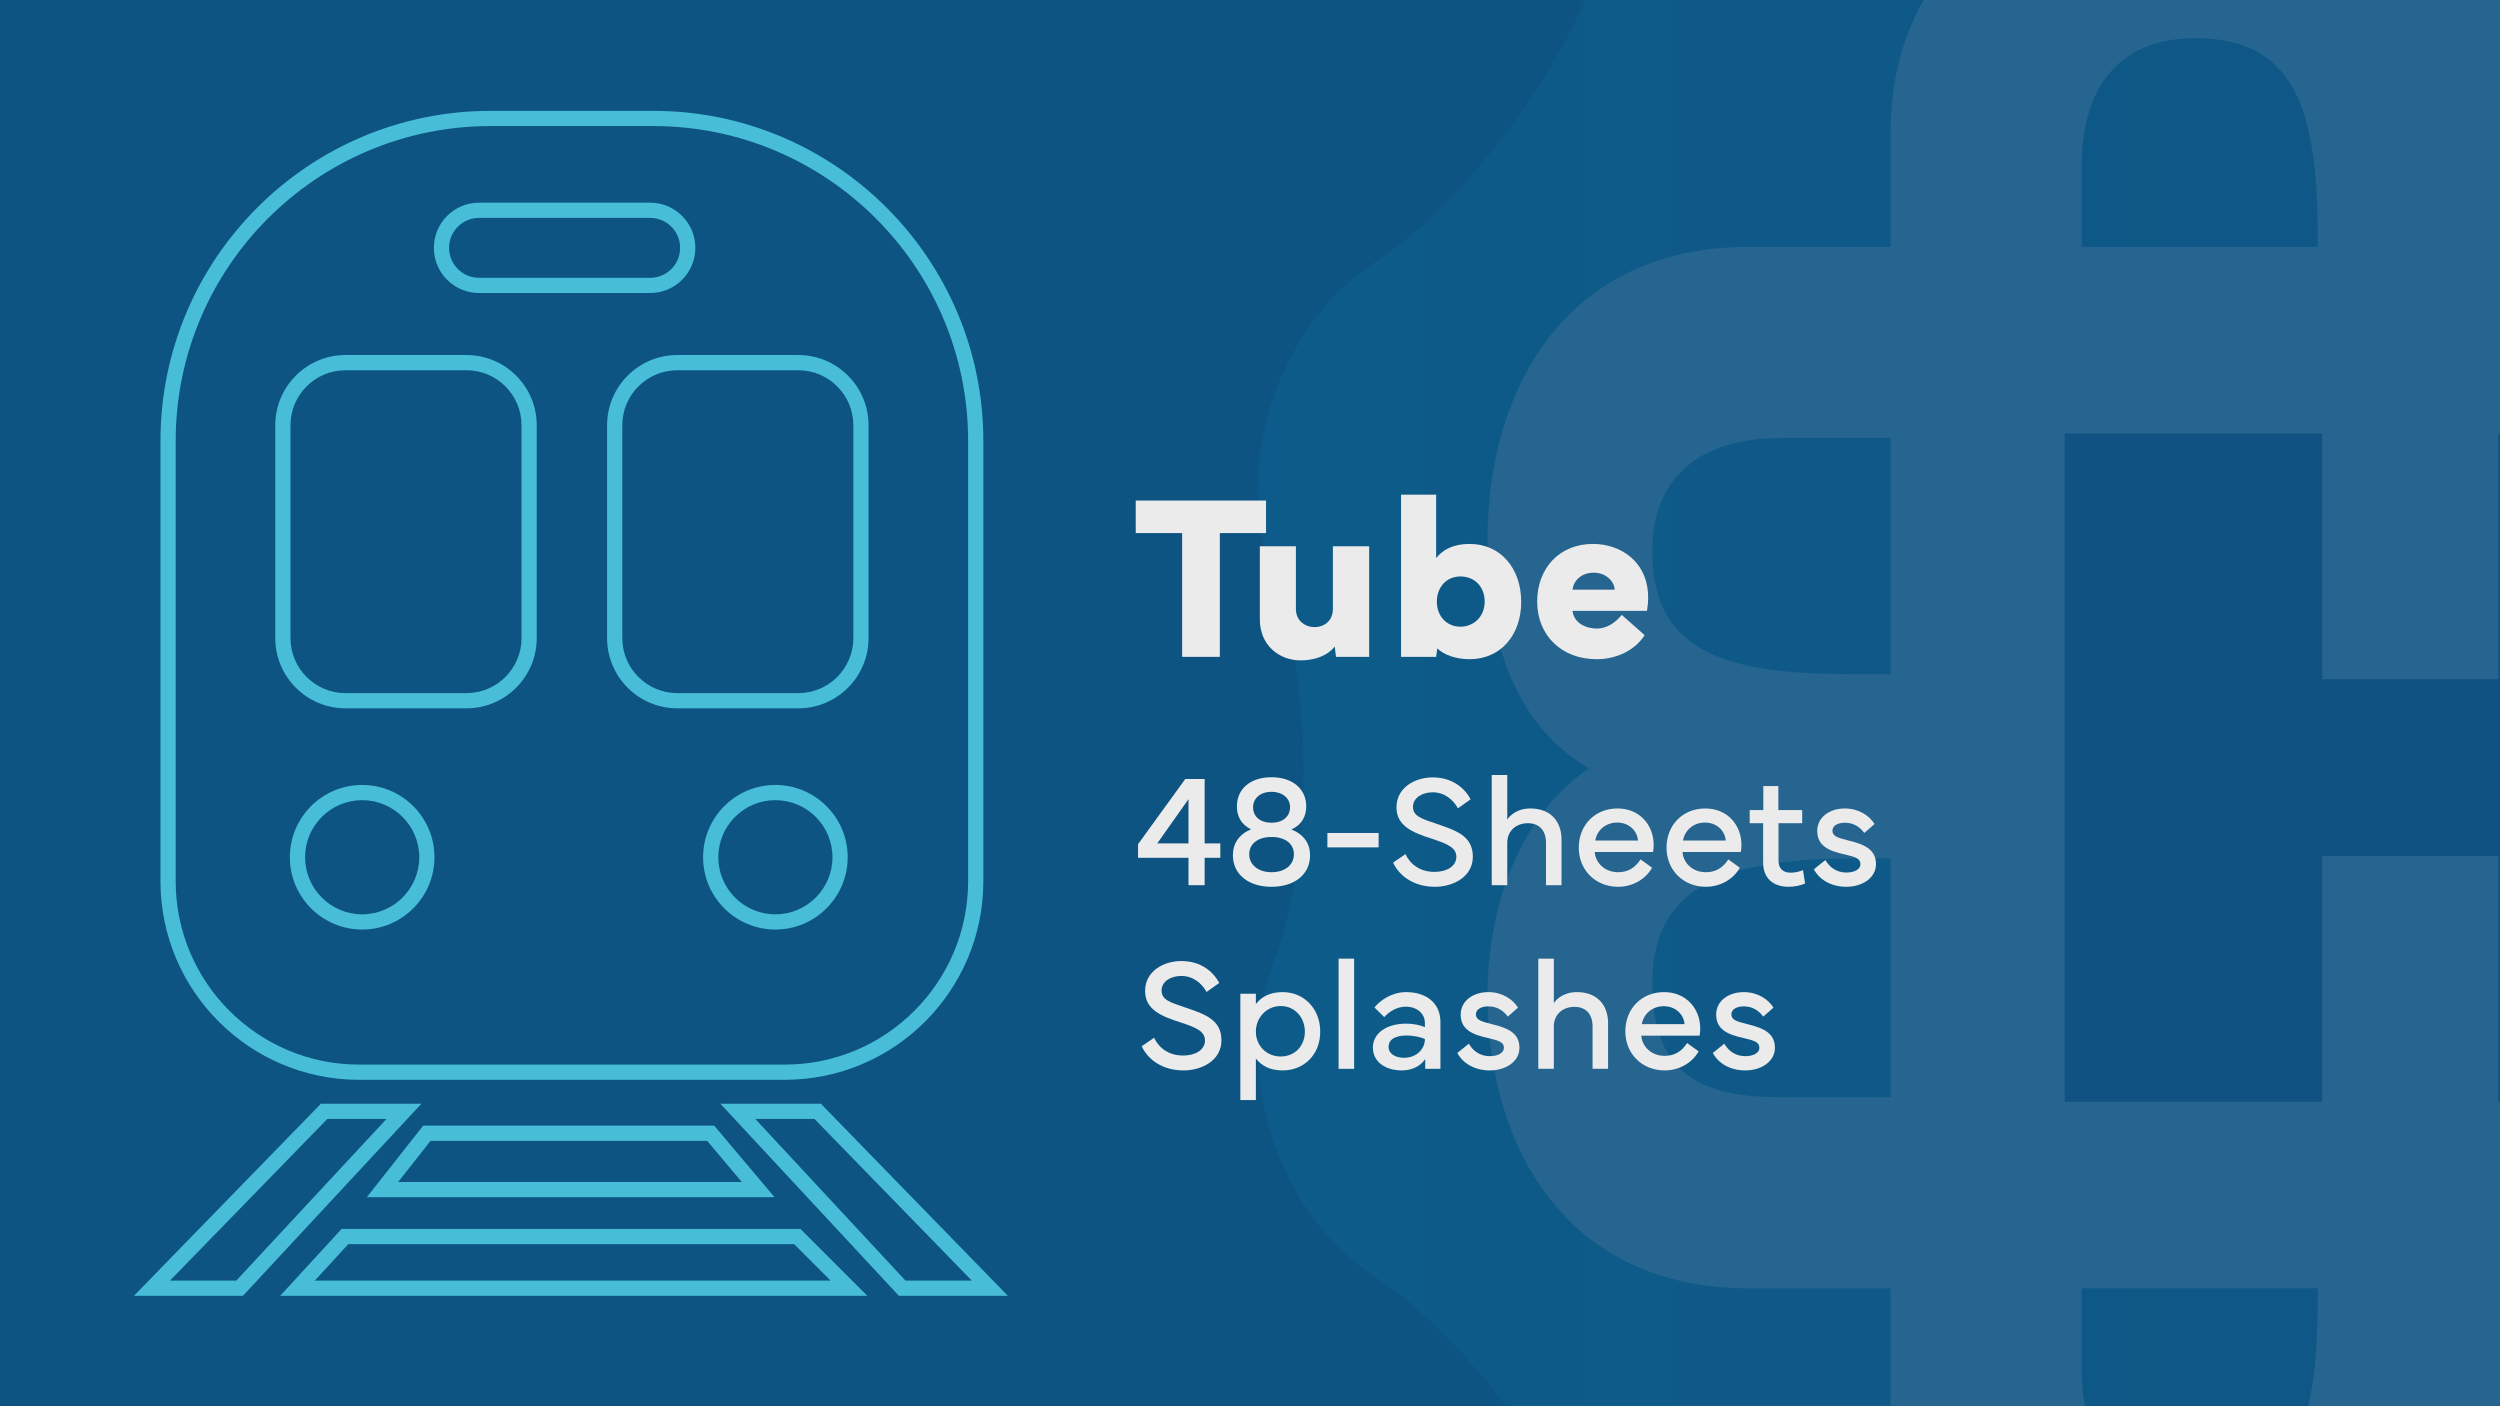<?xml version="1.0" encoding="UTF-8" standalone="no"?>
<!DOCTYPE svg PUBLIC "-//W3C//DTD SVG 1.1//EN" "http://www.w3.org/Graphics/SVG/1.1/DTD/svg11.dtd">
<svg width="100%" height="100%" viewBox="0 0 2560 1440" version="1.1" xmlns="http://www.w3.org/2000/svg" xmlns:xlink="http://www.w3.org/1999/xlink" xml:space="preserve" xmlns:serif="http://www.serif.com/" style="fill-rule:evenodd;clip-rule:evenodd;stroke-linejoin:round;stroke-miterlimit:2;">
    <rect x="0" y="0" width="2560" height="1440" fill="#808080" stroke="none"/>
    <g transform="matrix(1,0,0,1,-5837.74,-4249.72)">
        <g id="Artboard1" transform="matrix(1,0,0,1,5837.74,4249.72)">
            <rect x="0" y="0" width="2560" height="1440" style="fill:none;"/>
            <clipPath id="_clip1">
                <rect x="0" y="0" width="2560" height="1440"/>
            </clipPath>
            <g clip-path="url(#_clip1)">
                <g transform="matrix(1,0,0,1,0,-2885.47)">
                    <rect x="0" y="2885.47" width="2560" height="1440" style="fill:rgb(13,84,131);"/>
                </g>
                <g transform="matrix(9.309,0,0,9.309,-367.937,-38085.9)">
                    <g opacity="0.1">
                        <g transform="matrix(246.464,0,0,-246.464,180.824,4177.94)">
                            <path d="M0.427,0.515C0.387,0.483 0.312,0.458 0.261,0.461C0.209,0.463 0.156,0.425 0.143,0.375C0.129,0.326 0.083,0.262 0.04,0.234C-0.003,0.206 -0.023,0.143 -0.005,0.095C0.013,0.047 0.013,-0.031 -0.005,-0.079C-0.023,-0.127 -0.003,-0.19 0.04,-0.218C0.083,-0.246 0.129,-0.31 0.143,-0.359C0.156,-0.409 0.209,-0.447 0.261,-0.445C0.312,-0.442 0.387,-0.466 0.427,-0.499C0.467,-0.531 0.532,-0.531 0.572,-0.499C0.612,-0.466 0.687,-0.442 0.739,-0.445C0.79,-0.447 0.843,-0.409 0.856,-0.359C0.87,-0.31 0.916,-0.246 0.959,-0.218C1.002,-0.19 1.022,-0.127 1.004,-0.079C0.986,-0.031 0.986,0.047 1.004,0.095C1.022,0.143 1.002,0.206 0.959,0.234C0.916,0.262 0.87,0.326 0.856,0.375C0.843,0.425 0.79,0.463 0.738,0.461C0.687,0.458 0.612,0.483 0.572,0.515C0.552,0.531 0.526,0.539 0.5,0.539C0.473,0.539 0.447,0.531 0.427,0.515Z" style="fill:url(#_Linear2);fill-rule:nonzero;"/>
                        </g>
                        <g transform="matrix(252.038,0,0,252.038,178.042,4176.95)">
                            <path d="M0.428,-0.5C0.389,-0.468 0.316,-0.444 0.266,-0.447C0.216,-0.449 0.164,-0.412 0.151,-0.363C0.137,-0.315 0.092,-0.252 0.05,-0.225C0.008,-0.197 -0.012,-0.136 0.006,-0.089C0.024,-0.042 0.024,0.035 0.006,0.081C-0.012,0.128 0.008,0.189 0.05,0.217C0.092,0.244 0.137,0.307 0.151,0.355C0.164,0.404 0.216,0.441 0.266,0.439C0.316,0.436 0.389,0.46 0.428,0.492C0.467,0.523 0.532,0.523 0.571,0.492C0.61,0.46 0.683,0.436 0.733,0.439C0.783,0.441 0.835,0.404 0.848,0.355C0.862,0.307 0.907,0.244 0.949,0.217C0.991,0.189 1.011,0.128 0.993,0.081C0.975,0.035 0.975,-0.042 0.993,-0.089C1.011,-0.136 0.991,-0.197 0.949,-0.225C0.907,-0.252 0.862,-0.315 0.848,-0.363C0.835,-0.412 0.783,-0.449 0.733,-0.447C0.683,-0.444 0.61,-0.468 0.571,-0.5C0.551,-0.515 0.525,-0.523 0.5,-0.523C0.474,-0.523 0.448,-0.515 0.428,-0.5Z" style="fill:url(#_Linear3);fill-rule:nonzero;"/>
                        </g>
                        <g transform="matrix(3.474,0,0,3.474,366.227,4186.02)">
                            <path d="M0,-5.92C-0.27,-5.92 -0.69,-5.919 -1.205,-5.917L-1.205,-13.396L2.268,-13.396C4.738,-13.396 6.36,-12.236 6.332,-9.724C6.297,-6.51 3.802,-5.92 0,-5.92M2.268,7.476L-1.205,7.476L-1.205,-0.082C-0.923,-0.083 -0.616,-0.084 -0.25,-0.087C3.382,-0.081 6.297,0.427 6.332,3.804C6.364,6.792 4.738,7.476 2.268,7.476M-7.257,16.072C-7.257,18.542 -7.941,20.169 -10.93,20.137C-14.306,20.101 -14.814,17.187 -14.82,13.554L-14.82,13.529L-7.257,13.529L-7.257,16.072ZM-24.457,20.137C-26.969,20.165 -28.129,18.542 -28.129,16.072L-28.129,13.529L-20.653,13.529L-20.653,13.805C-20.653,17.607 -21.243,20.101 -24.457,20.137M-37.658,7.476C-40.128,7.476 -41.754,6.792 -41.723,3.804C-41.687,0.427 -38.773,-0.081 -35.14,-0.087C-34.773,-0.084 -34.465,-0.083 -34.182,-0.082L-34.182,7.476L-37.658,7.476ZM-37.658,-13.396L-34.182,-13.396L-34.182,-5.917C-34.699,-5.919 -35.12,-5.92 -35.39,-5.92C-39.193,-5.92 -41.687,-6.51 -41.723,-9.724C-41.751,-12.236 -40.128,-13.396 -37.658,-13.396M-28.129,-21.993C-28.129,-24.462 -26.969,-26.085 -24.457,-26.057C-21.243,-26.021 -20.653,-23.527 -20.653,-19.725L-20.653,-19.449L-28.129,-19.449L-28.129,-21.993ZM-10.93,-26.057C-7.941,-26.089 -7.257,-24.462 -7.257,-21.993L-7.257,-19.449L-14.82,-19.449L-14.82,-19.474C-14.814,-23.107 -14.306,-26.021 -10.93,-26.057M8.339,-2.934C10.472,-4.198 11.55,-6.548 11.55,-10.157C11.55,-15.052 8.995,-19.449 3.29,-19.449L-1.205,-19.449L-1.205,-23.015C-1.205,-28.72 -5.601,-31.275 -10.496,-31.275C-13.38,-31.275 -16.231,-30.197 -17.667,-28.064C-18.931,-30.197 -21.281,-31.275 -24.89,-31.275C-29.785,-31.275 -34.182,-28.72 -34.182,-23.015L-34.182,-19.449L-38.68,-19.449C-44.386,-19.449 -46.941,-15.052 -46.941,-10.157C-46.941,-6.548 -45.862,-4.198 -43.73,-2.934C-45.862,-1.498 -46.941,1.354 -46.941,4.237C-46.941,9.132 -44.386,13.529 -38.68,13.529L-34.182,13.529L-34.182,17.094C-34.182,22.8 -29.785,25.355 -24.89,25.355C-21.281,25.355 -18.931,24.277 -17.667,22.144C-16.231,24.277 -13.38,25.355 -10.496,25.355C-5.601,25.355 -1.205,22.8 -1.205,17.094L-1.205,13.529L3.29,13.529C8.995,13.529 11.55,9.132 11.55,4.237C11.55,1.354 10.472,-1.498 8.339,-2.934" style="fill:white;fill-rule:nonzero;"/>
                        </g>
                        <g transform="matrix(3.474,0,0,3.474,314.341,4212.49)">
                            <path d="M0,-21.156L0,-13.378L-5.578,-13.378L-5.578,-21.156L-13.73,-21.156L-13.73,0L-5.578,0L-5.578,-7.779L0,-7.779L0,0L8.154,0L8.154,-21.156L0,-21.156Z" style="fill:rgb(36,61,119);fill-rule:nonzero;"/>
                        </g>
                    </g>
                </g>
                <g transform="matrix(0.725,0,0,1,319.205,61.416)">
                    <g transform="matrix(6.656,0,0,4.828,-10385,-4317.42)">
                        <g transform="matrix(50,0,0,50,1734.75,1020.84)">
                            <path d="M0.007,-0.525L0.204,-0.525L0.204,-0L0.364,-0L0.364,-0.525L0.56,-0.525L0.56,-0.663L0.007,-0.663L0.007,-0.525Z" style="fill:rgb(235,235,235);fill-rule:nonzero;"/>
                        </g>
                        <g transform="matrix(50,0,0,50,1758.34,1020.84)">
                            <path d="M0.235,0.015C0.29,0.015 0.347,-0.002 0.38,-0.044L0.385,-0L0.526,-0L0.526,-0.469L0.372,-0.469L0.372,-0.203C0.372,-0.151 0.333,-0.126 0.294,-0.126C0.257,-0.126 0.215,-0.151 0.215,-0.203L0.215,-0.469L0.062,-0.469L0.062,-0.159C0.062,-0.047 0.146,0.015 0.235,0.015Z" style="fill:rgb(235,235,235);fill-rule:nonzero;"/>
                        </g>
                        <g transform="matrix(50,0,0,50,1788,1020.84)">
                            <path d="M0.068,-0L0.217,-0L0.222,-0.036C0.248,-0.009 0.301,0.01 0.359,0.01C0.492,0.01 0.578,-0.094 0.578,-0.233C0.578,-0.374 0.492,-0.479 0.359,-0.479C0.289,-0.479 0.245,-0.454 0.217,-0.419L0.217,-0.688L0.068,-0.688L0.068,-0ZM0.32,-0.341C0.379,-0.341 0.423,-0.299 0.423,-0.234C0.423,-0.172 0.378,-0.128 0.32,-0.128C0.262,-0.128 0.22,-0.172 0.22,-0.234C0.22,-0.297 0.262,-0.341 0.32,-0.341Z" style="fill:rgb(235,235,235);fill-rule:nonzero;"/>
                        </g>
                        <g transform="matrix(50,0,0,50,1818.59,1020.84)">
                            <path d="M0.034,-0.234C0.034,-0.092 0.137,0.01 0.286,0.01C0.381,0.01 0.455,-0.036 0.49,-0.092L0.393,-0.178C0.367,-0.146 0.33,-0.12 0.288,-0.12C0.239,-0.12 0.19,-0.144 0.184,-0.195L0.5,-0.195C0.503,-0.214 0.505,-0.232 0.505,-0.25C0.505,-0.406 0.386,-0.479 0.271,-0.479C0.129,-0.479 0.034,-0.377 0.034,-0.234ZM0.275,-0.357C0.324,-0.357 0.361,-0.322 0.363,-0.285L0.184,-0.285C0.189,-0.324 0.221,-0.357 0.275,-0.357Z" style="fill:rgb(235,235,235);fill-rule:nonzero;"/>
                        </g>
                    </g>
                    <g transform="matrix(5.444,0,0,3.949,-8281.83,-3163.3)">
                        <g transform="matrix(41.532,0,0,41.532,1734.75,1015.02)">
                            <path d="M0.022,-0.171L0.337,-0.171L0.337,0L0.438,0L0.438,-0.171L0.536,-0.171L0.536,-0.261L0.438,-0.261L0.438,-0.663L0.317,-0.663L0.022,-0.256L0.022,-0.171ZM0.337,-0.537L0.337,-0.261L0.142,-0.261L0.337,-0.537Z" style="fill:rgb(235,235,235);fill-rule:nonzero;"/>
                        </g>
                        <g transform="matrix(41.532,0,0,41.532,1758.36,1015.02)">
                            <path d="M0.287,0.01C0.432,0.01 0.528,-0.068 0.528,-0.186C0.528,-0.258 0.492,-0.315 0.412,-0.348C0.477,-0.377 0.504,-0.431 0.504,-0.492C0.504,-0.602 0.418,-0.674 0.287,-0.674C0.156,-0.674 0.071,-0.602 0.071,-0.492C0.071,-0.431 0.097,-0.379 0.159,-0.349C0.082,-0.316 0.046,-0.259 0.046,-0.186C0.046,-0.068 0.143,0.01 0.287,0.01ZM0.172,-0.487C0.172,-0.542 0.217,-0.583 0.287,-0.583C0.357,-0.583 0.403,-0.542 0.403,-0.487C0.403,-0.428 0.357,-0.39 0.287,-0.39C0.217,-0.39 0.172,-0.428 0.172,-0.487ZM0.287,-0.301C0.373,-0.301 0.427,-0.259 0.427,-0.193C0.427,-0.128 0.373,-0.081 0.287,-0.081C0.203,-0.081 0.148,-0.128 0.148,-0.193C0.148,-0.259 0.203,-0.301 0.287,-0.301Z" style="fill:rgb(235,235,235);fill-rule:nonzero;"/>
                        </g>
                        <g transform="matrix(41.532,0,0,41.532,1782.21,1015.02)">
                            <rect x="0.062" y="-0.326" width="0.32" height="0.09" style="fill:rgb(235,235,235);fill-rule:nonzero;"/>
                        </g>
                        <g transform="matrix(41.532,0,0,41.532,1799.97,1015.02)">
                            <path d="M0.045,-0.141C0.083,-0.057 0.176,0.01 0.306,0.01C0.42,0.01 0.543,-0.052 0.543,-0.178C0.543,-0.307 0.44,-0.341 0.317,-0.383C0.223,-0.415 0.169,-0.43 0.169,-0.489C0.169,-0.547 0.229,-0.58 0.292,-0.58C0.368,-0.58 0.421,-0.532 0.45,-0.48L0.529,-0.536C0.492,-0.607 0.414,-0.673 0.292,-0.673C0.181,-0.673 0.067,-0.609 0.066,-0.488C0.065,-0.371 0.164,-0.329 0.29,-0.289C0.388,-0.257 0.44,-0.233 0.44,-0.177C0.44,-0.119 0.381,-0.083 0.304,-0.083C0.214,-0.083 0.153,-0.129 0.122,-0.194L0.045,-0.141Z" style="fill:rgb(235,235,235);fill-rule:nonzero;"/>
                        </g>
                        <g transform="matrix(41.532,0,0,41.532,1824.35,1015.02)">
                            <path d="M0.171,-0L0.171,-0.264C0.171,-0.342 0.229,-0.387 0.3,-0.387C0.371,-0.387 0.413,-0.342 0.413,-0.264L0.413,-0L0.51,-0L0.51,-0.285C0.51,-0.398 0.442,-0.479 0.315,-0.479C0.231,-0.479 0.187,-0.434 0.171,-0.41L0.171,-0.688L0.074,-0.688L0.074,-0L0.171,-0Z" style="fill:rgb(235,235,235);fill-rule:nonzero;"/>
                        </g>
                        <g transform="matrix(41.532,0,0,41.532,1848.34,1015.02)">
                            <path d="M0.04,-0.234C0.04,-0.095 0.144,0.01 0.286,0.01C0.369,0.01 0.454,-0.031 0.498,-0.109L0.426,-0.161C0.391,-0.106 0.344,-0.081 0.286,-0.081C0.205,-0.081 0.145,-0.136 0.14,-0.207L0.504,-0.207C0.507,-0.222 0.508,-0.237 0.508,-0.251C0.508,-0.377 0.419,-0.479 0.282,-0.479C0.14,-0.479 0.04,-0.374 0.04,-0.234ZM0.143,-0.279C0.155,-0.345 0.209,-0.391 0.281,-0.391C0.349,-0.391 0.404,-0.345 0.41,-0.279L0.143,-0.279Z" style="fill:rgb(235,235,235);fill-rule:nonzero;"/>
                        </g>
                        <g transform="matrix(41.532,0,0,41.532,1871.11,1015.02)">
                            <path d="M0.04,-0.234C0.04,-0.095 0.144,0.01 0.286,0.01C0.369,0.01 0.454,-0.031 0.498,-0.109L0.426,-0.161C0.391,-0.106 0.344,-0.081 0.286,-0.081C0.205,-0.081 0.145,-0.136 0.14,-0.207L0.504,-0.207C0.507,-0.222 0.508,-0.237 0.508,-0.251C0.508,-0.377 0.419,-0.479 0.282,-0.479C0.14,-0.479 0.04,-0.374 0.04,-0.234ZM0.143,-0.279C0.155,-0.345 0.209,-0.391 0.281,-0.391C0.349,-0.391 0.404,-0.345 0.41,-0.279L0.143,-0.279Z" style="fill:rgb(235,235,235);fill-rule:nonzero;"/>
                        </g>
                        <g transform="matrix(41.532,0,0,41.532,1893.56,1015.02)">
                            <path d="M0.103,-0.387L0.103,-0.141C0.103,-0.045 0.164,0.01 0.262,0.01C0.3,0.01 0.341,0.001 0.365,-0.011L0.352,-0.094C0.329,-0.084 0.298,-0.078 0.276,-0.078C0.228,-0.078 0.199,-0.103 0.199,-0.152L0.199,-0.387L0.347,-0.387L0.347,-0.469L0.198,-0.469L0.198,-0.619L0.104,-0.619L0.104,-0.469L0.019,-0.469L0.019,-0.387L0.103,-0.387Z" style="fill:rgb(235,235,235);fill-rule:nonzero;"/>
                        </g>
                        <g transform="matrix(41.532,0,0,41.532,1909.42,1015.02)">
                            <path d="M0.038,-0.099C0.074,-0.032 0.149,0.01 0.241,0.01C0.34,0.01 0.426,-0.045 0.426,-0.131C0.426,-0.22 0.36,-0.253 0.258,-0.278C0.189,-0.295 0.154,-0.305 0.154,-0.34C0.154,-0.371 0.186,-0.39 0.232,-0.39C0.287,-0.39 0.327,-0.362 0.353,-0.326L0.417,-0.382C0.386,-0.433 0.319,-0.479 0.232,-0.479C0.136,-0.479 0.059,-0.424 0.059,-0.339C0.059,-0.246 0.13,-0.214 0.231,-0.192C0.3,-0.176 0.329,-0.166 0.329,-0.131C0.329,-0.099 0.291,-0.079 0.241,-0.079C0.181,-0.079 0.136,-0.111 0.11,-0.157L0.038,-0.099Z" style="fill:rgb(235,235,235);fill-rule:nonzero;"/>
                        </g>
                        <g transform="matrix(41.532,0,0,41.532,1734.75,1062.64)">
                            <path d="M0.045,-0.141C0.083,-0.057 0.176,0.01 0.306,0.01C0.42,0.01 0.543,-0.052 0.543,-0.178C0.543,-0.307 0.44,-0.341 0.317,-0.383C0.223,-0.415 0.169,-0.43 0.169,-0.489C0.169,-0.547 0.229,-0.58 0.292,-0.58C0.368,-0.58 0.421,-0.532 0.45,-0.48L0.529,-0.536C0.492,-0.607 0.414,-0.673 0.292,-0.673C0.181,-0.673 0.067,-0.609 0.066,-0.488C0.065,-0.371 0.164,-0.329 0.29,-0.289C0.388,-0.257 0.44,-0.233 0.44,-0.177C0.44,-0.119 0.381,-0.083 0.304,-0.083C0.214,-0.083 0.153,-0.129 0.122,-0.194L0.045,-0.141Z" style="fill:rgb(235,235,235);fill-rule:nonzero;"/>
                        </g>
                        <g transform="matrix(41.532,0,0,41.532,1759.13,1062.64)">
                            <path d="M0.074,0.195L0.171,0.195L0.171,-0.064C0.206,-0.02 0.258,0.01 0.338,0.01C0.471,0.01 0.573,-0.088 0.573,-0.232C0.573,-0.376 0.471,-0.479 0.338,-0.479C0.258,-0.479 0.206,-0.449 0.171,-0.405L0.171,-0.469L0.074,-0.469L0.074,0.195ZM0.171,-0.232C0.171,-0.318 0.236,-0.392 0.326,-0.392C0.417,-0.392 0.477,-0.318 0.477,-0.232C0.477,-0.146 0.417,-0.077 0.326,-0.077C0.236,-0.077 0.171,-0.146 0.171,-0.232Z" style="fill:rgb(235,235,235);fill-rule:nonzero;"/>
                        </g>
                        <g transform="matrix(41.532,0,0,41.532,1784.62,1062.64)">
                            <rect x="0.074" y="-0.688" width="0.097" height="0.688" style="fill:rgb(235,235,235);fill-rule:nonzero;"/>
                        </g>
                        <g transform="matrix(41.532,0,0,41.532,1794.8,1062.64)">
                            <path d="M0.043,-0.133C0.043,-0.042 0.123,0.01 0.224,0.01C0.287,0.01 0.341,-0.017 0.37,-0.061L0.37,-0L0.465,-0L0.465,-0.293C0.465,-0.407 0.381,-0.479 0.25,-0.479C0.164,-0.479 0.089,-0.429 0.053,-0.383L0.114,-0.323C0.142,-0.354 0.19,-0.388 0.248,-0.388C0.321,-0.388 0.368,-0.344 0.368,-0.285L0.368,-0.26C0.347,-0.27 0.306,-0.282 0.25,-0.282C0.127,-0.282 0.043,-0.221 0.043,-0.133ZM0.141,-0.137C0.141,-0.188 0.191,-0.208 0.252,-0.208C0.303,-0.208 0.348,-0.196 0.368,-0.186C0.368,-0.122 0.314,-0.069 0.238,-0.069C0.183,-0.069 0.141,-0.094 0.141,-0.137Z" style="fill:rgb(235,235,235);fill-rule:nonzero;"/>
                        </g>
                        <g transform="matrix(41.532,0,0,41.532,1816.92,1062.64)">
                            <path d="M0.038,-0.099C0.074,-0.032 0.149,0.01 0.241,0.01C0.34,0.01 0.426,-0.045 0.426,-0.131C0.426,-0.22 0.36,-0.253 0.258,-0.278C0.189,-0.295 0.154,-0.305 0.154,-0.34C0.154,-0.371 0.186,-0.39 0.232,-0.39C0.287,-0.39 0.327,-0.362 0.353,-0.326L0.417,-0.382C0.386,-0.433 0.319,-0.479 0.232,-0.479C0.136,-0.479 0.059,-0.424 0.059,-0.339C0.059,-0.246 0.13,-0.214 0.231,-0.192C0.3,-0.176 0.329,-0.166 0.329,-0.131C0.329,-0.099 0.291,-0.079 0.241,-0.079C0.181,-0.079 0.136,-0.111 0.11,-0.157L0.038,-0.099Z" style="fill:rgb(235,235,235);fill-rule:nonzero;"/>
                        </g>
                        <g transform="matrix(41.532,0,0,41.532,1836.43,1062.64)">
                            <path d="M0.171,-0L0.171,-0.264C0.171,-0.342 0.229,-0.387 0.3,-0.387C0.371,-0.387 0.413,-0.342 0.413,-0.264L0.413,-0L0.51,-0L0.51,-0.285C0.51,-0.398 0.442,-0.479 0.315,-0.479C0.231,-0.479 0.187,-0.434 0.171,-0.41L0.171,-0.688L0.074,-0.688L0.074,-0L0.171,-0Z" style="fill:rgb(235,235,235);fill-rule:nonzero;"/>
                        </g>
                        <g transform="matrix(41.532,0,0,41.532,1860.42,1062.64)">
                            <path d="M0.04,-0.234C0.04,-0.095 0.144,0.01 0.286,0.01C0.369,0.01 0.454,-0.031 0.498,-0.109L0.426,-0.161C0.391,-0.106 0.344,-0.081 0.286,-0.081C0.205,-0.081 0.145,-0.136 0.14,-0.207L0.504,-0.207C0.507,-0.222 0.508,-0.237 0.508,-0.251C0.508,-0.377 0.419,-0.479 0.282,-0.479C0.14,-0.479 0.04,-0.374 0.04,-0.234ZM0.143,-0.279C0.155,-0.345 0.209,-0.391 0.281,-0.391C0.349,-0.391 0.404,-0.345 0.41,-0.279L0.143,-0.279Z" style="fill:rgb(235,235,235);fill-rule:nonzero;"/>
                        </g>
                        <g transform="matrix(41.532,0,0,41.532,1883.2,1062.64)">
                            <path d="M0.038,-0.099C0.074,-0.032 0.149,0.01 0.241,0.01C0.34,0.01 0.426,-0.045 0.426,-0.131C0.426,-0.22 0.36,-0.253 0.258,-0.278C0.189,-0.295 0.154,-0.305 0.154,-0.34C0.154,-0.371 0.186,-0.39 0.232,-0.39C0.287,-0.39 0.327,-0.362 0.353,-0.326L0.417,-0.382C0.386,-0.433 0.319,-0.479 0.232,-0.479C0.136,-0.479 0.059,-0.424 0.059,-0.339C0.059,-0.246 0.13,-0.214 0.231,-0.192C0.3,-0.176 0.329,-0.166 0.329,-0.131C0.329,-0.099 0.291,-0.079 0.241,-0.079C0.181,-0.079 0.136,-0.111 0.11,-0.157L0.038,-0.099Z" style="fill:rgb(235,235,235);fill-rule:nonzero;"/>
                        </g>
                    </g>
                </g>
                <g transform="matrix(1,0,0,1,-5473.69,-4268.13)">
                    <g transform="matrix(0.417,0,0,0.417,4641.85,4381.57)">
                        <path d="M3898.87,1973.21C3821.58,1973.21 3758.71,1910.34 3758.71,1833.05C3758.71,1755.76 3821.58,1692.86 3898.87,1692.86C3976.17,1692.86 4039.06,1755.76 4039.06,1833.05C4039.06,1910.34 3976.17,1973.21 3898.87,1973.21ZM3898.87,1655.49C3800.98,1655.49 3721.34,1735.14 3721.34,1833.05C3721.34,1930.94 3800.98,2010.58 3898.87,2010.58C3996.78,2010.58 4076.43,1930.94 4076.43,1833.05C4076.43,1735.14 3996.78,1655.49 3898.87,1655.49Z" style="fill:rgb(71,189,216);fill-rule:nonzero;"/>
                    </g>
                    <g transform="matrix(0.417,0,0,0.417,4641.85,4381.57)">
                        <path d="M4090.31,772.207L4090.31,1294.93C4090.31,1369.39 4029.72,1429.99 3955.26,1429.99L3658.02,1429.99C3583.56,1429.99 3522.97,1369.39 3522.97,1294.93L3522.97,772.207C3522.97,697.744 3583.56,637.148 3658.02,637.148L3955.26,637.148C4029.72,637.148 4090.31,697.744 4090.31,772.207ZM3485.6,772.207L3485.6,1294.93C3485.6,1390.01 3562.94,1467.35 3658.02,1467.35L3955.26,1467.35C4050.34,1467.35 4127.68,1390.01 4127.68,1294.93L4127.68,772.207C4127.68,677.126 4050.34,599.779 3955.26,599.779L3658.02,599.779C3562.94,599.779 3485.6,677.126 3485.6,772.207Z" style="fill:rgb(71,189,216);fill-rule:nonzero;"/>
                    </g>
                    <g transform="matrix(0.417,0,0,0.417,4641.85,4381.57)">
                        <path d="M2884.18,1973.21C2806.89,1973.21 2743.99,1910.34 2743.99,1833.05C2743.99,1755.76 2806.89,1692.86 2884.18,1692.86C2961.47,1692.86 3024.35,1755.76 3024.35,1833.05C3024.35,1910.34 2961.47,1973.21 2884.18,1973.21ZM2884.18,1655.49C2786.27,1655.49 2706.63,1735.14 2706.63,1833.05C2706.63,1930.94 2786.27,2010.58 2884.18,2010.58C2982.07,2010.58 3061.72,1930.94 3061.72,1833.05C3061.72,1735.14 2982.07,1655.49 2884.18,1655.49Z" style="fill:rgb(71,189,216);fill-rule:nonzero;"/>
                    </g>
                    <g transform="matrix(0.417,0,0,0.417,4641.85,4381.57)">
                        <path d="M2708.12,772.207C2708.12,697.744 2768.72,637.148 2843.18,637.148L3140.41,637.148C3214.88,637.148 3275.47,697.744 3275.47,772.207L3275.47,1294.93C3275.47,1369.39 3214.88,1429.99 3140.41,1429.99L2843.18,1429.99C2768.72,1429.99 2708.12,1369.39 2708.12,1294.93L2708.12,772.207ZM2843.18,1467.35L3140.41,1467.35C3235.49,1467.35 3312.84,1390.01 3312.84,1294.93L3312.84,772.207C3312.84,677.126 3235.49,599.779 3140.41,599.779L2843.18,599.779C2748.1,599.779 2670.75,677.126 2670.75,772.207L2670.75,1294.93C2670.75,1390.01 2748.1,1467.35 2843.18,1467.35Z" style="fill:rgb(71,189,216);fill-rule:nonzero;"/>
                    </g>
                    <g transform="matrix(0.417,0,0,0.417,4641.85,4381.57)">
                        <path d="M2426.24,810.634C2426.24,384.345 2773.06,37.539 3199.35,37.539L3599.09,37.539C4025.38,37.539 4372.18,384.345 4372.18,810.634L4372.18,1891.98C4372.18,2140.24 4170.2,2342.21 3921.94,2342.21L2876.48,2342.21C2628.22,2342.21 2426.24,2140.24 2426.24,1891.98L2426.24,810.634ZM2876.48,2379.58L3921.94,2379.58C4190.82,2379.58 4409.55,2160.84 4409.55,1891.98L4409.55,810.634C4409.55,363.746 4045.98,0.171 3599.09,0.171L3199.35,0.171C2752.46,0.171 2388.88,363.746 2388.88,810.634L2388.88,1891.98C2388.88,2160.84 2607.62,2379.58 2876.48,2379.58Z" style="fill:rgb(71,189,216);fill-rule:nonzero;"/>
                    </g>
                    <g transform="matrix(0.417,0,0,0.417,4641.85,4381.57)">
                        <path d="M3171.16,263.026L3591.39,263.026C3631.95,263.026 3664.96,296.033 3664.96,336.595C3664.96,377.156 3631.95,410.164 3591.39,410.164L3171.16,410.164C3130.6,410.164 3097.61,377.156 3097.61,336.595C3097.61,296.033 3130.6,263.026 3171.16,263.026ZM3171.16,447.532L3591.39,447.532C3652.57,447.532 3702.33,397.775 3702.33,336.595C3702.33,275.415 3652.57,225.657 3591.39,225.657L3171.16,225.657C3110,225.657 3060.24,275.415 3060.24,336.595C3060.24,397.775 3110,447.532 3171.16,447.532Z" style="fill:rgb(71,189,216);fill-rule:nonzero;"/>
                    </g>
                    <g transform="matrix(0.417,0,0,0.417,4641.85,4381.57)">
                        <path d="M3052.1,2529.47L3731.34,2529.47L3816.42,2630.48L2972.62,2630.48L3052.1,2529.47ZM3896.78,2667.85L3748.71,2492.1L3033.96,2492.1L2895.66,2667.85L3896.78,2667.85Z" style="fill:rgb(71,189,216);fill-rule:nonzero;"/>
                    </g>
                    <g transform="matrix(0.417,0,0,0.417,4641.85,4381.57)">
                        <path d="M2767.86,2872.63L2850.1,2783.15L3944.97,2783.15L4034.43,2872.63L2767.86,2872.63ZM2833.67,2745.78L2682.76,2910L4124.64,2910L3960.44,2745.78L2833.67,2745.78Z" style="fill:rgb(71,189,216);fill-rule:nonzero;"/>
                    </g>
                    <g transform="matrix(0.417,0,0,0.417,4641.85,4381.57)">
                        <path d="M3849.5,2475.66L3994.78,2475.66L4381.2,2872.63L4218.35,2872.63L3849.5,2475.66ZM4010.54,2438.29L3763.78,2438.29L4202.07,2910L4469.73,2910L4010.54,2438.29Z" style="fill:rgb(71,189,216);fill-rule:nonzero;"/>
                    </g>
                    <g transform="matrix(0.417,0,0,0.417,4641.85,4381.57)">
                        <path d="M2575.05,2872.63L2412.22,2872.63L2798.62,2475.66L2943.92,2475.66L2575.05,2872.63ZM2782.86,2438.29L2323.69,2910L2591.35,2910L3029.64,2438.29L2782.86,2438.29Z" style="fill:rgb(71,189,216);fill-rule:nonzero;"/>
                    </g>
                </g>
            </g>
        </g>
    </g>
    <defs>
        <linearGradient id="_Linear2" x1="0" y1="0" x2="1" y2="0" gradientUnits="userSpaceOnUse" gradientTransform="matrix(1,0,0,1,0,0.008)"><stop offset="0" style="stop-color:rgb(12,154,199);stop-opacity:1"/><stop offset="1" style="stop-color:rgb(37,61,119);stop-opacity:1"/></linearGradient>
        <linearGradient id="_Linear3" x1="0" y1="0" x2="1" y2="0" gradientUnits="userSpaceOnUse" gradientTransform="matrix(1,0,0,1,0,-1.83848e-06)"><stop offset="0" style="stop-color:rgb(12,154,199);stop-opacity:1"/><stop offset="1" style="stop-color:rgb(37,61,119);stop-opacity:1"/></linearGradient>
    </defs>
</svg>
